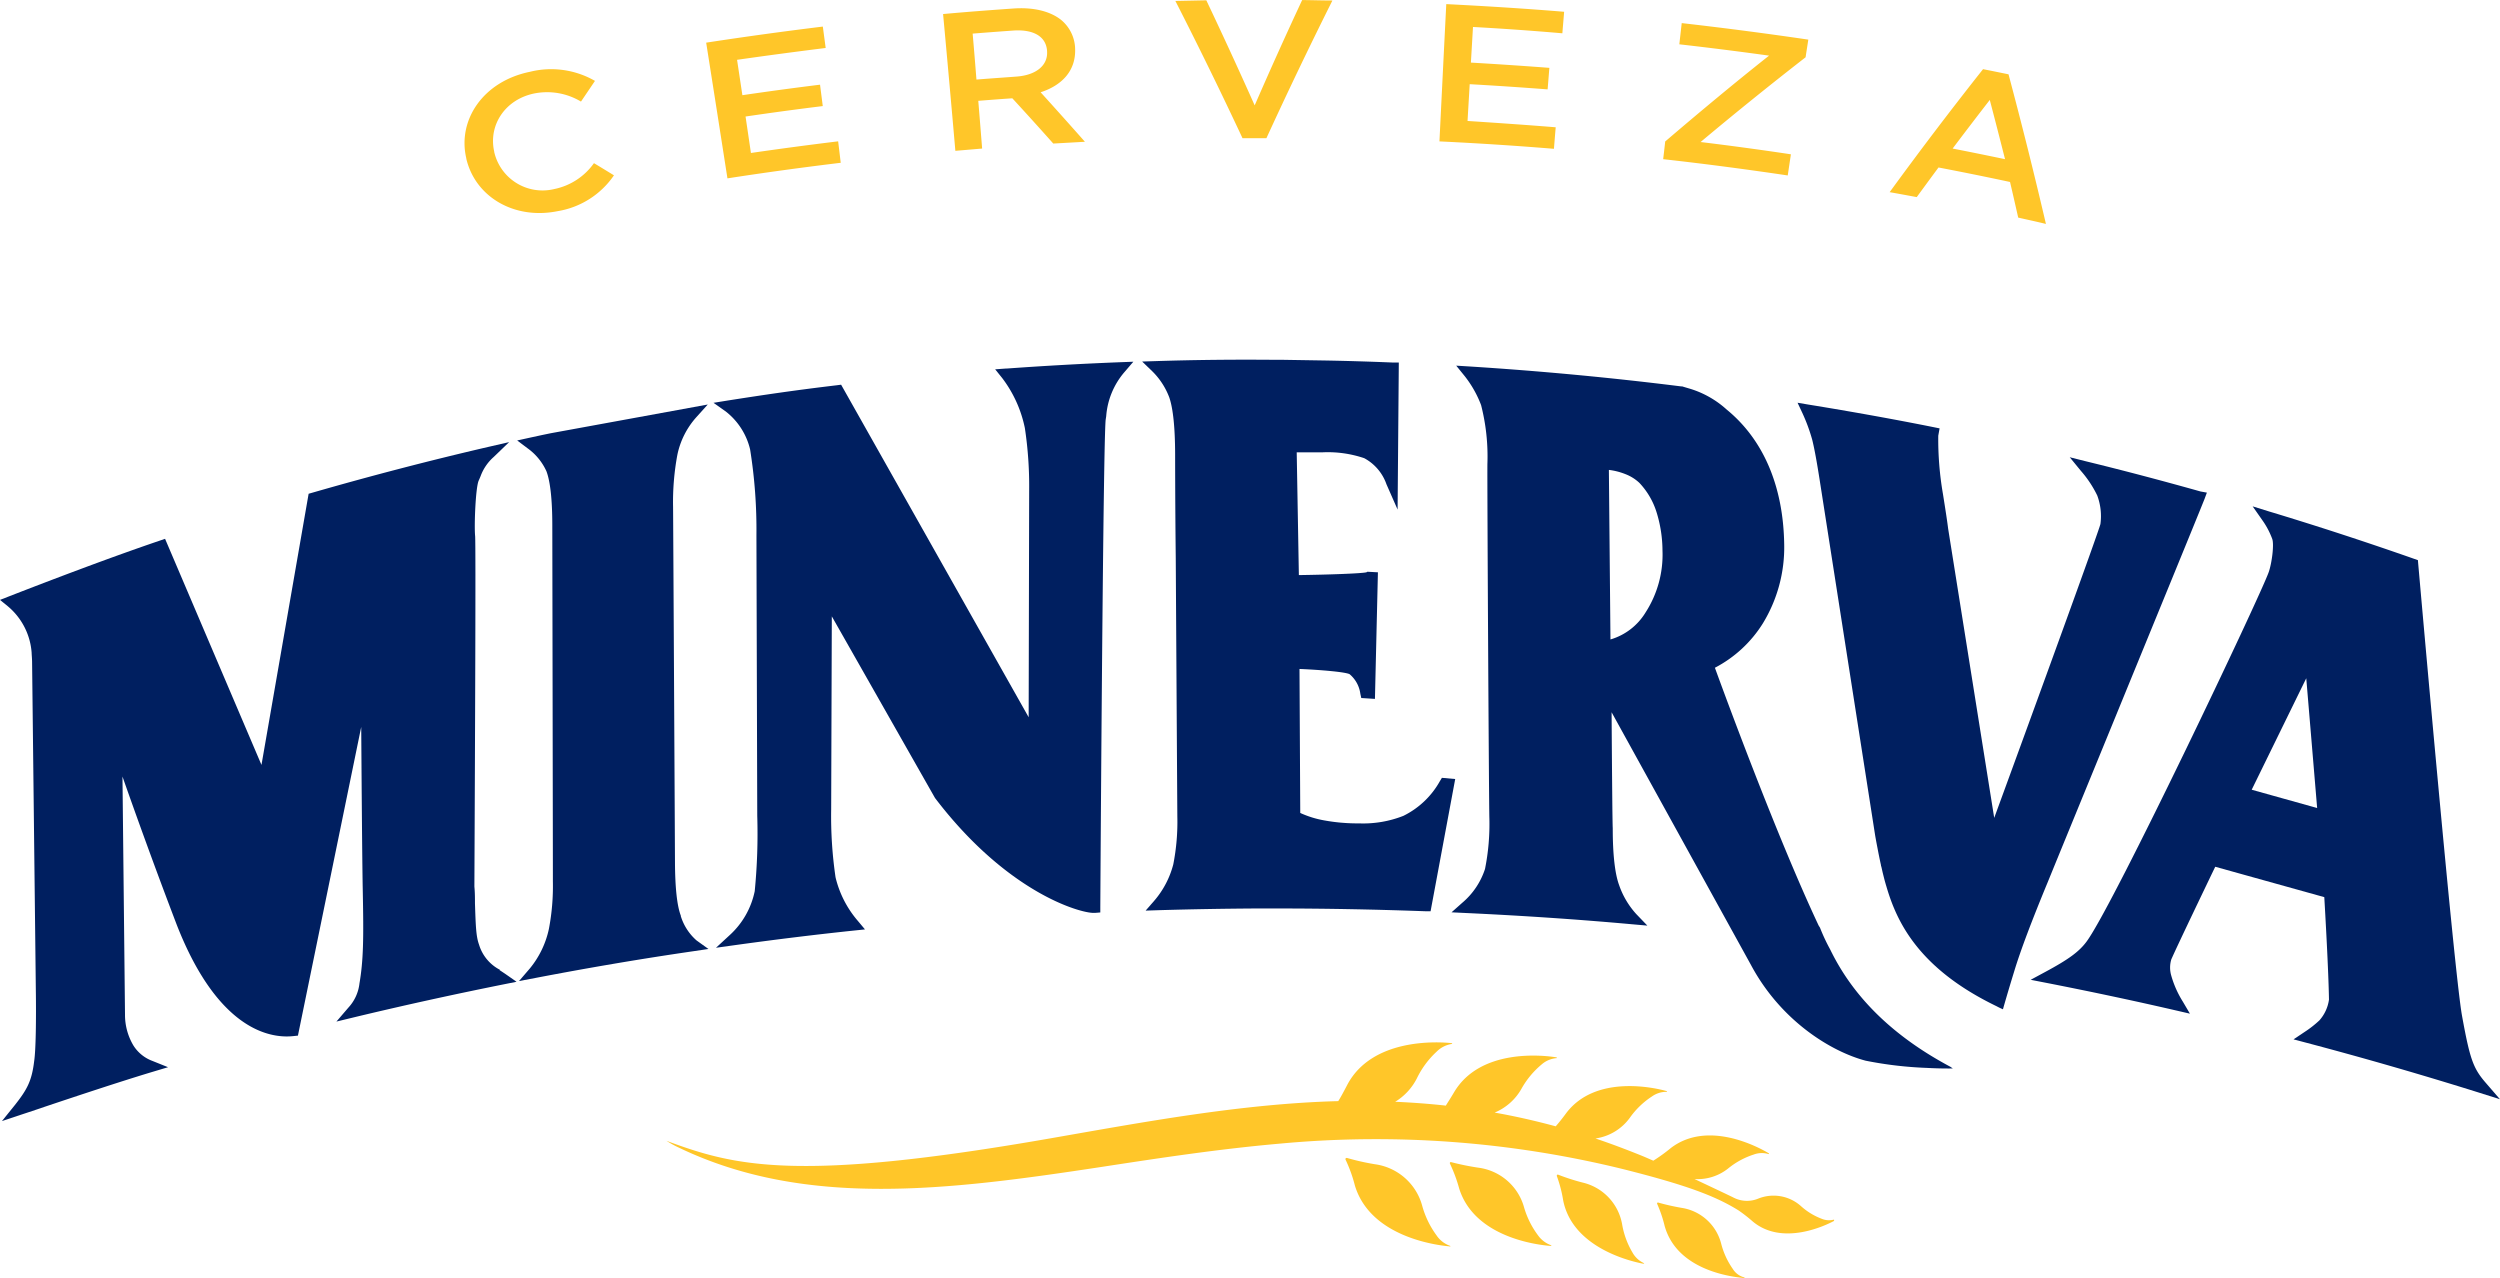 <svg xmlns="http://www.w3.org/2000/svg" viewBox="0 0 394.98 201.88"><defs><style>.cls-1{fill:#ffc629;}.cls-2{fill:#001f60;}</style></defs><g id="Capa_2" data-name="Capa 2"><g id="Layer_1" data-name="Layer 1"><path class="cls-1" d="M245.05,196.73a4.25,4.25,0,0,1-2.05-1.55,13.78,13.78,0,0,1-2.23-4.5,8.65,8.65,0,0,0-7.24-6.2,41.74,41.74,0,0,1-4.25-.87c-.18-.05-.26.12-.19.26a23.52,23.52,0,0,1,1.45,3.91c2.42,7.73,12.37,8.91,14.39,9.06C245.17,196.86,245.12,196.75,245.05,196.73Z"/><path class="cls-1" d="M229.09,196.83a4.26,4.26,0,0,1-2.12-1.64,14.35,14.35,0,0,1-2.28-4.71,9,9,0,0,0-7.47-6.54,38.12,38.12,0,0,1-4.43-1c-.18,0-.26.13-.2.28a22.26,22.26,0,0,1,1.47,4.08c2.44,8.09,12.8,9.43,14.9,9.61C229.22,197,229.16,196.85,229.09,196.83Z"/><path class="cls-1" d="M257.92,197.89a13,13,0,0,1-1.64-4.47,8.23,8.23,0,0,0-6.18-6.57,33,33,0,0,1-3.92-1.26c-.16-.06-.25.1-.21.23a20.4,20.4,0,0,1,1,3.83c1.49,7.52,10.74,9.65,12.62,10,.23,0,.19-.07.13-.09A3.92,3.92,0,0,1,257.92,197.89Z"/><path class="cls-1" d="M273.77,200.48a12.18,12.18,0,0,1-1.84-4,7.64,7.64,0,0,0-6.2-5.64A36.15,36.15,0,0,1,262,190c-.16-.05-.23.1-.17.23a20.29,20.29,0,0,1,1.17,3.46c1.92,6.85,10.14,8,12.48,8.22.22,0,.17-.07.11-.09A3,3,0,0,1,273.77,200.48Z"/><path class="cls-1" d="M289.7,192.7a3,3,0,0,1-1.93-.16,10.32,10.32,0,0,1-3.25-2,6.49,6.49,0,0,0-6.73-1.17h0a4.64,4.64,0,0,1-4-.21c-1.91-.92-4-1.9-6.07-2.88a7.75,7.75,0,0,0,5.35-1.7,12.38,12.38,0,0,1,4-2.17,3.64,3.64,0,0,1,2.33-.08c.07,0,.16,0,0-.15-1.58-.94-9.58-5.27-15.42-.8a26.56,26.56,0,0,1-2.77,2c-.58-.25-1.18-.52-1.74-.75-2.47-1-4.93-1.93-7.4-2.76a8.12,8.12,0,0,0,5.46-3.31,12.85,12.85,0,0,1,3.45-3.32,3.94,3.94,0,0,1,2.33-.74c.07,0,.15-.08-.08-.14-1.85-.51-11.16-2.63-15.8,3.53-.73,1-1.25,1.61-1.64,2.06-3.21-.87-6.43-1.6-9.65-2.17a8.69,8.69,0,0,0,4.22-3.73,13.71,13.71,0,0,1,3.2-3.87,4.07,4.07,0,0,1,2.35-1c.07,0,.15-.1-.1-.14-2-.32-11.95-1.44-16.08,5.53-.55.94-1,1.61-1.3,2.11-2.68-.3-5.36-.49-8-.61a9.2,9.2,0,0,0,3.43-3.71,14.12,14.12,0,0,1,3.12-4.21,4.28,4.28,0,0,1,2.38-1.21c.08,0,.16-.12-.1-.14-2.1-.22-12.53-.84-16.43,6.65-.61,1.17-1.06,2-1.4,2.52-15.21.39-30.86,3.33-45.53,5.89-40.09,7-49.82,4.38-60.6.38a15.94,15.94,0,0,0,2,1.1c20,9.58,42.47,6.72,66.9,3,9-1.38,18.34-2.81,28.17-3.67a163.41,163.41,0,0,1,54.22,4.08c9.57,2.42,14.33,4.14,18.11,6.5a24.34,24.34,0,0,1,2.19,1.71c4.68,3.95,11.5.67,12.85-.05C289.83,192.73,289.75,192.68,289.7,192.7Z"/><path class="cls-2" d="M79,153.23a6.62,6.62,0,0,1-3.32-4c-.47-1.3-.52-2.93-.64-6.51,0-.8,0-1.69-.09-2.65.11-24.37.23-53.4.12-55.36h0c-.17-1.59.06-7.64.56-8.78.11-.24.21-.48.3-.7A7.43,7.43,0,0,1,78,72.2l2.44-2.35-3.3.76c-9.23,2.14-18.59,4.58-27.82,7.24l-.56.16-7.45,42.84L26.08,85.13l-.82.28C17.62,88,8.11,91.62,1.48,94.2L0,94.78l1.23,1A10.55,10.55,0,0,1,5,103.16c0,.28.06.74.07,1.4l.59,51.78c.07,4.76,0,9.61-.26,11.3-.38,3.15-1.11,4.5-3.09,7l-2,2.48,3-1c1.16-.38,2.39-.79,3.67-1.23,5.61-1.88,12-4,17-5.51l2.57-.77-2.49-1a6,6,0,0,1-3-2.46,9.46,9.46,0,0,1-1.31-4.77l-.4-37.69c1.85,5.27,4.92,13.86,8.59,23.46,6,15.32,13.47,17.6,17.36,17.6a9.69,9.69,0,0,0,1.09-.06l.68-.07,10-48.77c.06,8.55.15,20.86.24,25.64.16,7.8.11,11.22-.52,14.9a6.72,6.72,0,0,1-1.76,3.82l-1.88,2.19,2.81-.68c7.64-1.84,15.55-3.58,23.51-5.18l2.14-.43-1.79-1.25-.9-.6"/><path class="cls-2" d="M107.58,144.71c-.61-1.55-.92-4.43-.94-8.54,0-.94-.28-54.42-.3-56.1a40.63,40.63,0,0,1,.68-8.22,12.78,12.78,0,0,1,3-5.94l1.8-2L87,68.45l-1.4.29-1.89.41-2,.44,1.62,1.22a9.08,9.08,0,0,1,3,3.64c.61,1.61.93,4.5.93,8.63,0,.79.1,54.28.09,56.13a36,36,0,0,1-.63,7.56,14.65,14.65,0,0,1-3,6.23L82,155l2.59-.49c8.08-1.55,16.51-3,25.06-4.24l2.28-.34-1.87-1.34a8.36,8.36,0,0,1-2.51-3.89"/><path class="cls-2" d="M227.81,122.89l-.31.51a13.35,13.35,0,0,1-5.78,5.5,17.31,17.31,0,0,1-6.94,1.19h-.28a29.32,29.32,0,0,1-5.26-.47,15.58,15.58,0,0,1-3.81-1.18l-.12-22.75c3.51.15,7.31.49,7.92.83a4.87,4.87,0,0,1,1.69,3.07l.15.69,2.16.14.47-20-1.65-.09-.17.09c-.82.19-5.86.37-10.67.44l-.34-19.4,2,0,1.71,0h.44a17.93,17.93,0,0,1,6.52.93,7.46,7.46,0,0,1,3.51,4.12l1.76,4L221,57.28l-.9,0c-3.32-.14-6.82-.25-10.44-.32l-6.83-.11h-1.28c-6.28-.06-12.63,0-18.89.2l-2.21.07,1.59,1.53a11.43,11.43,0,0,1,2.7,4.15c.6,1.75.91,4.77.92,8.95,0,.34,0,7.41.1,16.47.1,16.71.24,39.6.25,40.82a34.79,34.79,0,0,1-.64,7.52,14.28,14.28,0,0,1-3,5.74L181,143.87l2.14-.07c5.15-.15,10.33-.24,15.39-.27h3.09c7.67,0,15.61.15,23.6.44l.8,0,3.89-20.89Z"/><path class="cls-2" d="M364.37,107.16l1.72,20.5-10.34-2.89Zm28.43,64c-2.06-2.36-2.56-3.75-3.82-10.67s-6.86-70.75-6.92-71.39l-.05-.6-.57-.2c-7.63-2.68-15.37-5.21-23-7.51L355.9,80l1.54,2.2A12.7,12.7,0,0,1,359,85.16c.31.88-.06,3.77-.55,5.2-1.23,3.6-24.5,52.55-28.75,58.35-1.19,1.63-2.85,2.85-6.57,4.85l-2.3,1.24,2.56.5c7,1.37,13.86,2.83,20.48,4.36l2.12.49-1.1-1.87a15.83,15.83,0,0,1-1.84-4.11,4.51,4.51,0,0,1,0-2.6c1-2.27,5.64-11.93,6.94-14.63l17.23,4.8c.15,2.54.67,11.69.74,16.19a6.24,6.24,0,0,1-1.51,3.28,16.93,16.93,0,0,1-2.37,1.85l-1.72,1.15,2,.53c9.12,2.41,18.36,5.08,27.44,7.93l3.17,1Z"/><path class="cls-2" d="M159,58.22l-1.77.13,1.11,1.38a19.48,19.48,0,0,1,3.58,7.9,61.33,61.33,0,0,1,.68,9.77l-.08,35.92L132.89,60.78l-.62.08c-6.62.79-11.17,1.46-17.24,2.41l-2.3.37L114.65,65A10.74,10.74,0,0,1,118.51,71a80.25,80.25,0,0,1,1,13.56l.13,44.33a93.26,93.26,0,0,1-.4,11.91,12.9,12.9,0,0,1-3.95,6.94l-2.17,2,2.94-.41c6.42-.89,12.77-1.67,18.86-2.31l1.74-.18-1.13-1.35a16.38,16.38,0,0,1-3.52-6.88,66.32,66.32,0,0,1-.69-10.75l.1-30.48L147.68,126l.07.11c11.36,14.9,22.81,18.12,25,18.12H173l.84-.07v-.85c.12-20.71.5-74.93.86-77.08l.07-.46a12.06,12.06,0,0,1,2.9-7l1.39-1.62-2.14.08c-6.09.24-12.12.58-17.91,1"/><path class="cls-2" d="M289.15,150a29.28,29.28,0,0,1-1.6-3.42c-.08-.15-.19-.28-.26-.44-6.63-14.13-14.75-36.24-16.35-40.64a19.6,19.6,0,0,0,7.57-7A23.05,23.05,0,0,0,281.89,86c-.14-9.21-3.3-16.57-9.11-21.31a15.22,15.22,0,0,0-5.7-3.25l-.91-.27-.39-.12-.15,0c-11-1.38-22.26-2.44-33.45-3.15l-2.11-.13,1.33,1.64A17.26,17.26,0,0,1,234,64a32.73,32.73,0,0,1,1,9.23c-.05,2.22.24,54.42.31,56.06a36.09,36.09,0,0,1-.69,8,11.75,11.75,0,0,1-3.58,5.33l-1.71,1.52,2.29.11c8.84.41,17.64,1,26.16,1.77l2.49.22-1.74-1.81a13.17,13.17,0,0,1-2.73-4.61c-.65-1.78-1-4.79-1-8.94v-.07c-.05-.61-.13-10.23-.18-18.28l22,39.89c4.74,8.9,12.72,13.73,18.13,15.16a60.49,60.49,0,0,0,9.69,1.14c2.33.13,4.09.09,4.09.09l-.39-.27C297.41,162.82,292.06,156,289.15,150ZM260,96.74a9.67,9.67,0,0,1-5.56,4.29l-.25-26.79a10.5,10.5,0,0,1,2.59.66A6.77,6.77,0,0,1,259,76.28a11.88,11.88,0,0,1,2.72,4.64,20.7,20.7,0,0,1,.94,6.06A16.83,16.83,0,0,1,260,96.74Z"/><path class="cls-2" d="M347.67,77.65c-6.12-1.72-12.17-3.32-18-4.74L327,72.24l1.77,2.16a17.36,17.36,0,0,1,2.58,3.89,9.36,9.36,0,0,1,.5,4.51c-.42,1.58-9.82,27.4-16.78,46.42l-7.28-45.7c-.12-1-.41-2.91-.82-5.48a50.8,50.8,0,0,1-.74-9.2l.21-1.16-.89-.18c-6.28-1.26-12.95-2.46-19.84-3.58L284,63.63l.75,1.6a27.76,27.76,0,0,1,1.57,4.26c.35,1.41.73,3.52,1.16,6.26L296.26,132s.14.82.37,2c.18.95.36,1.85.55,2.69,0,.07,0,.14.05.21.09.38.17.77.26,1.13s.21.85.32,1.25c.07.24.14.5.22.75v0c1.64,5.65,5.1,13,17.42,18.95.45.25,1,.48,1,.48s.62-2.23,1.78-6c1-3.31,2.78-8,5.26-14,2.6-6.37,6.39-15.6,10.24-25,6.55-16,13.32-32.49,14.57-35.63l.37-1Z"/><path class="cls-1" d="M118.64,24.17q-.42-2.88-.85-5.76,6.09-.9,12.2-1.65c-.14-1.12-.29-2.26-.43-3.38q-6.15.76-12.27,1.66l-.84-5.59q7-1,14-1.87L130,4.2q-9.24,1.13-18.43,2.54,1.69,10.71,3.36,21.44,8.92-1.38,17.9-2.46c-.14-1.14-.27-2.26-.41-3.39Q125.53,23.17,118.64,24.17Zm-31.08,5.7A7.83,7.83,0,0,1,78.08,24s0-.05,0-.06c-.94-4.15,1.71-8.24,6.36-9.18a10.41,10.41,0,0,1,7.35,1.29L94,12.78a13.86,13.86,0,0,0-10.26-1.44C76.29,12.86,72.26,19,73.67,25c0,0,0,0,0,.06,1.42,6.07,7.6,9.69,14.44,8.3A13.39,13.39,0,0,0,97,27.7c-1.05-.64-2.1-1.29-3.16-1.92A10.16,10.16,0,0,1,87.56,29.87Zm82.3-22.19a.13.13,0,0,1,0-.06,6.1,6.1,0,0,0-2.32-4.56c-1.69-1.28-4.22-1.93-7.37-1.72-3.73.26-7.45.54-11.17.88q1,10.8,1.94,21.61l4.23-.36c-.2-2.51-.4-5-.61-7.54,1.79-.14,3.58-.28,5.38-.4q3.27,3.55,6.47,7.15l5-.28q-3.48-3.94-7-7.82C167.73,13.5,170,11.23,169.86,7.68Zm-15.59,4.89c-.19-2.42-.39-4.85-.6-7.26,2.13-.17,4.25-.33,6.38-.48,3.25-.23,5.24.94,5.38,3.25v.07c.13,2.19-1.75,3.73-4.84,3.95C158.49,12.26,156.38,12.4,154.27,12.57ZM265.32,7q7.11.81,14.18,1.79c-5.6,4.43-11.07,9-16.41,13.56-.1.93-.21,1.87-.32,2.8,6.58.73,13.14,1.6,19.68,2.57.17-1.11.33-2.23.5-3.34q-7.11-1.07-14.27-1.94,8.1-6.79,16.59-13.39c.14-.93.29-1.86.43-2.79q-10-1.47-20-2.61Zm48,3.91q-7.61,9.62-14.77,19.45c1.43.25,2.86.52,4.28.78,1.14-1.56,2.28-3.12,3.44-4.68q5.65,1.08,11.3,2.29.66,2.82,1.29,5.63c1.46.33,2.92.64,4.38,1q-2.76-11.83-5.91-23.64C316,11.47,314.7,11.2,313.36,10.94ZM308.5,23.47c1.93-2.56,3.89-5.13,5.87-7.68.82,3.12,1.62,6.23,2.41,9.36Q312.64,24.28,308.5,23.47Zm-81.08-1.13q9.06.43,18.09,1.17c.09-1.12.18-2.27.28-3.4-4.64-.38-9.28-.69-13.93-1,.11-1.93.23-3.87.34-5.81q6.17.35,12.31.82c.1-1.13.18-2.26.28-3.4q-6.19-.47-12.4-.83l.33-5.63q7.07.39,14.12,1c.09-1.13.19-2.26.28-3.4-6.2-.51-12.41-.9-18.62-1.21C228.13,7.9,227.78,15.11,227.42,22.34Zm-29.19-5.69q-3.71-8.32-7.64-16.6l-4.89.1q5.51,10.79,10.61,21.69h3.77q5-10.9,10.43-21.76c-1.6,0-3.19-.06-4.78-.07Q201.86,8.3,198.23,16.65Z"/></g></g></svg>